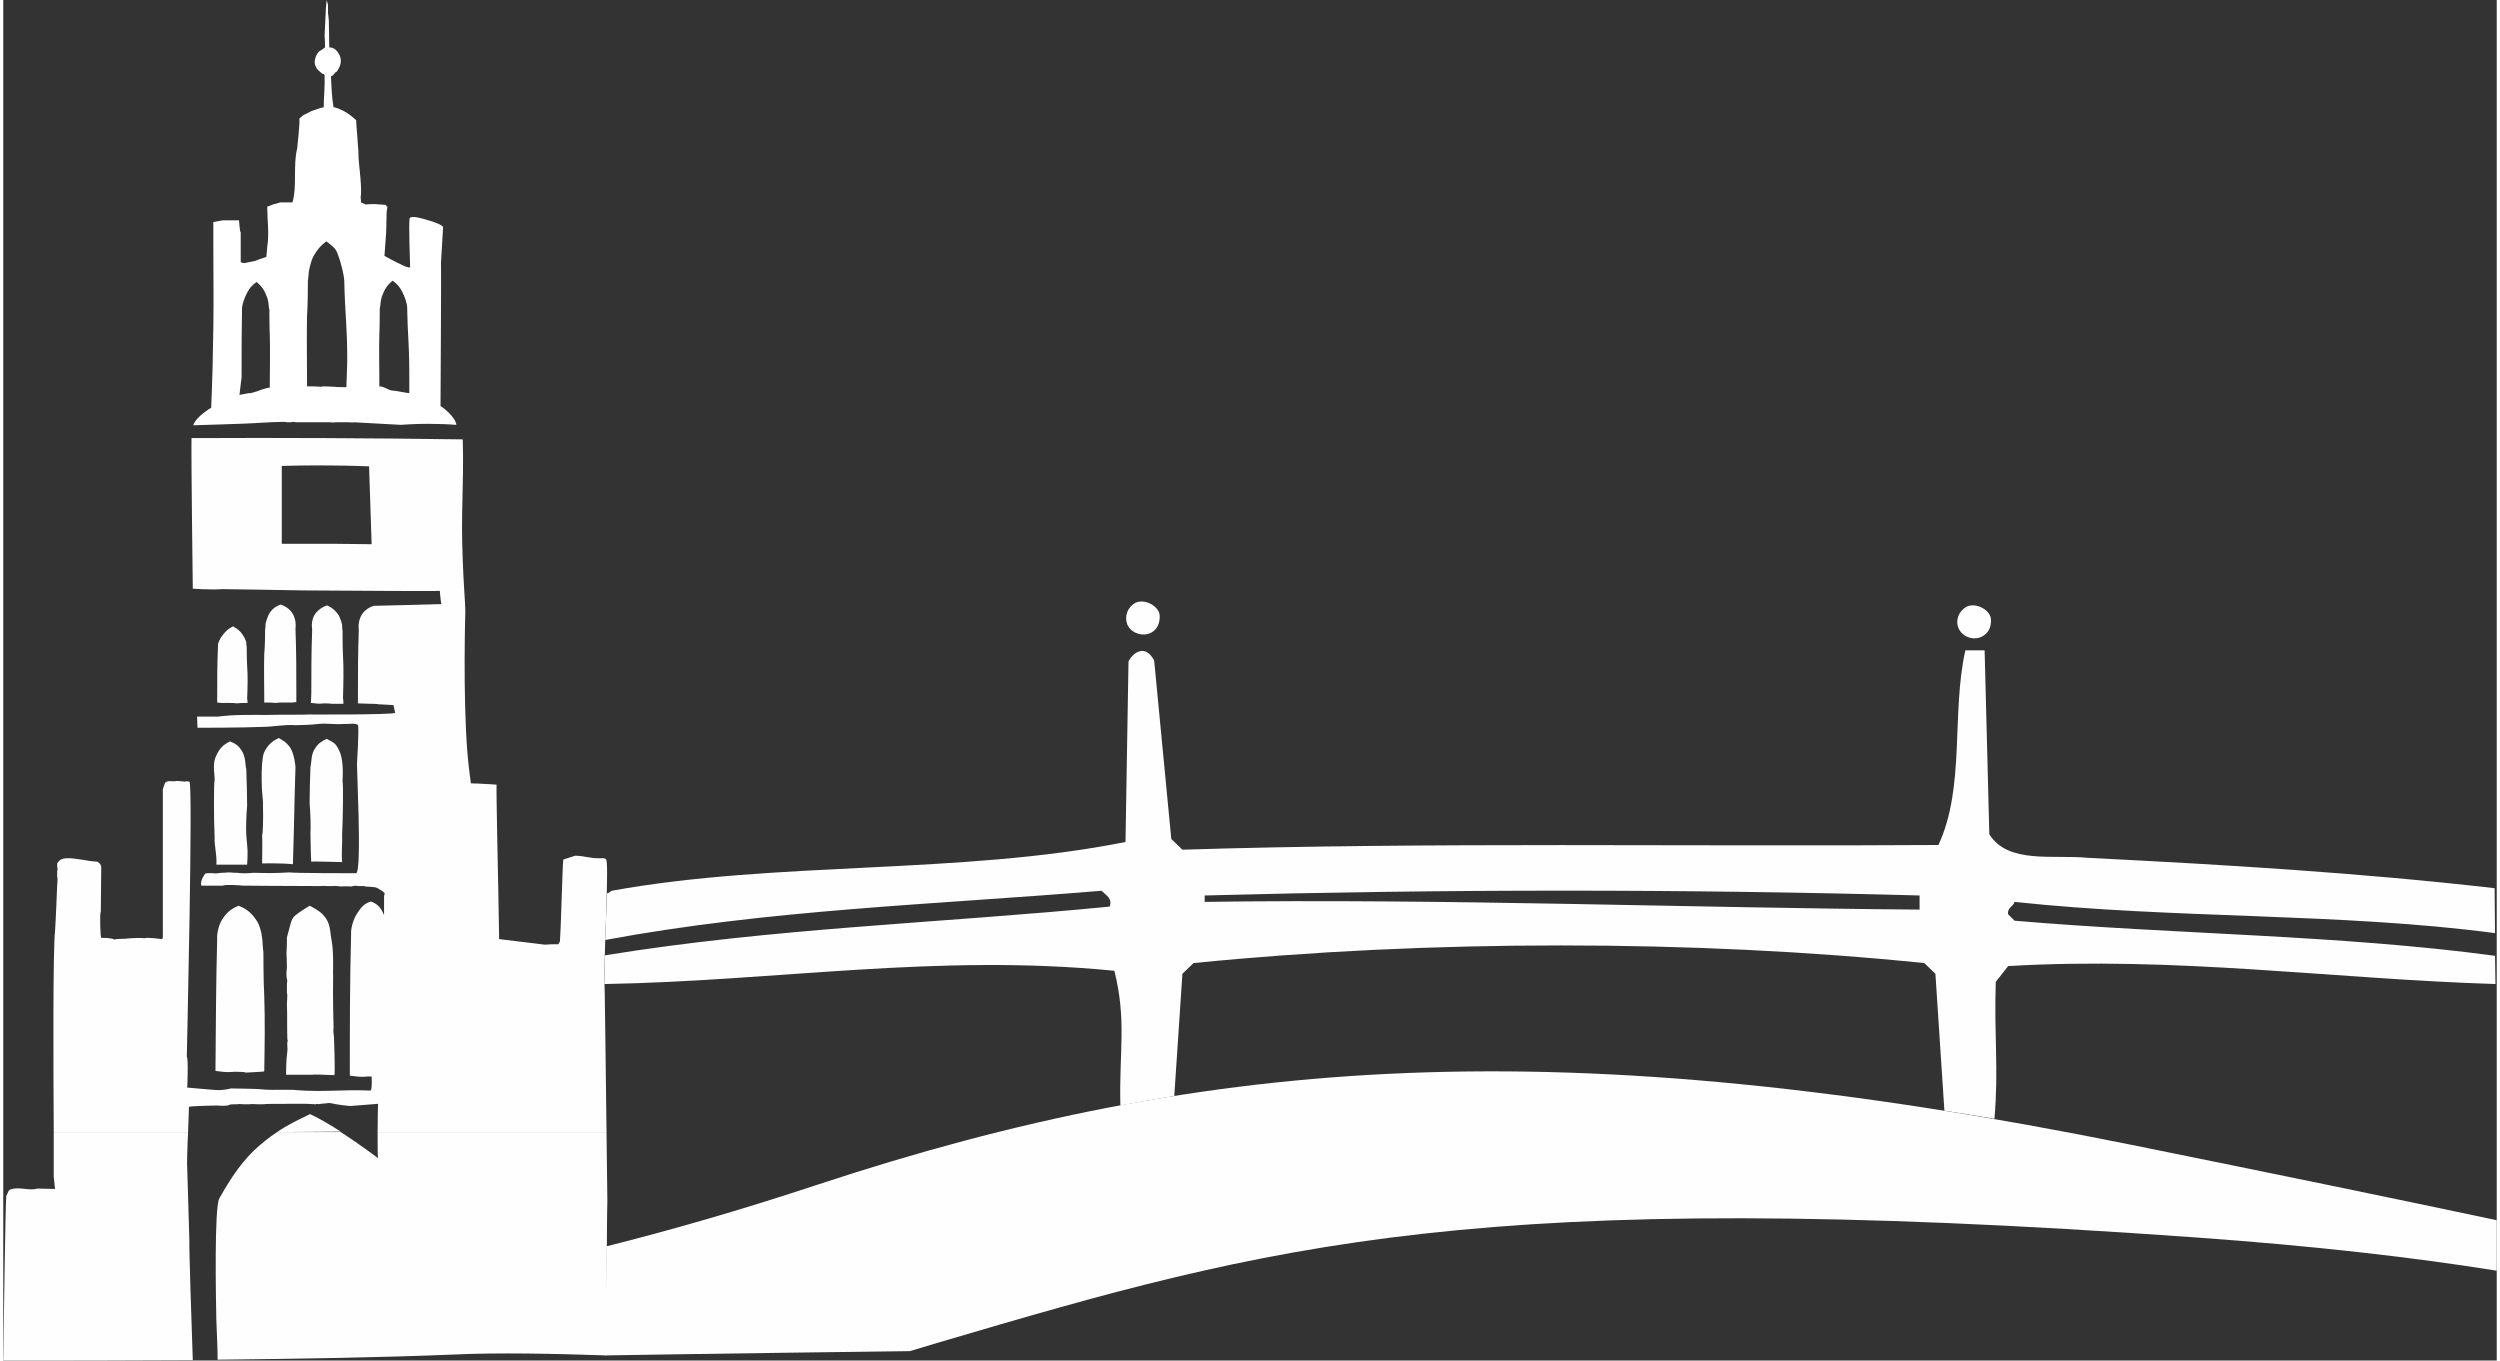 <?xml version="1.0" encoding="UTF-8"?>
<!DOCTYPE svg PUBLIC "-//W3C//DTD SVG 1.1//EN" "http://www.w3.org/Graphics/SVG/1.1/DTD/svg11.dtd">
<svg xmlns="http://www.w3.org/2000/svg" xmlns:xlink="http://www.w3.org/1999/xlink" xmlns:xodm="http://www.corel.com/coreldraw/odm/2003" xml:space="preserve" width="147" height="80" version="1.1" style="shape-rendering:geometricPrecision; text-rendering:geometricPrecision; image-rendering:optimizeQuality; fill-rule:evenodd; clip-rule:evenodd" viewBox="0 0 58.28 31.8">
 <rect x="0" y="0" width="58.28" height="31.8" fill="#333333" stroke="none"/>
 <defs>
  <style type="text/css">
   <![CDATA[
    .fil0 {fill:#FEFEFE}
    .fil2 {fill:white}
    .fil1 {fill:#FEFEFE;fill-rule:nonzero}
   ]]>
  </style>
 </defs>
 <g id="Ebene_x0020_1">
  <g id="_1212118307520">
   <path class="fil0" d="M46.46 14.49c0,0.15 -0.04,0.28 -0.18,0.37 -0.2,0.13 -0.49,0.04 -0.58,-0.18 -0.08,-0.19 0.01,-0.4 0.19,-0.5 0.23,-0.11 0.57,0.09 0.57,0.31zm11.77 6.27l0.01 1.05c-3.62,-0.48 -7.52,-0.33 -11.23,-0.73 -0.03,0.11 -0.18,0.14 -0.15,0.29l0.15 0.15c3.74,0.32 7.59,0.33 11.23,0.82l0.01 0.66c-3.82,-0.12 -7.45,-0.65 -11.39,-0.42l-0.29 0.37c-0.04,1.28 0.07,2.02 -0.03,3.2 -0.65,-0.11 -0.74,-0.12 -1.17,-0.19l-0.21 -3.2 -0.26 -0.25c-5.37,-0.55 -11.6,-0.55 -17.08,0l-0.26 0.25 -0.19 2.86c-0.28,0.04 -0.34,0.06 -0.66,0.11l-0.6 0.11c-0.03,-1.29 0.15,-1.98 -0.14,-3.15 -4.15,-0.41 -7.87,0.24 -11.92,0.31l0.01 -0.67c3.92,-0.64 7.81,-0.75 11.8,-1.14 0.07,-0.19 -0.08,-0.26 -0.19,-0.37 -4,0.33 -7.78,0.44 -11.6,1.15l0.04 -1.09c0.15,-0.05 -0.04,0.03 0.11,-0.06 3.85,-0.7 8.15,-0.37 12.01,-1.14l0.07 -4.22c0.11,-0.22 0.4,-0.41 0.6,-0.02l0.4 4.17 0.26 0.25c5.71,-0.18 12.01,-0.07 17.67,-0.11 0.63,-1.35 0.3,-3.08 0.63,-4.55l0.45 0 0.11 4.3c0.44,0.7 1.48,0.47 2.3,0.55 3.19,0.16 6.38,0.35 9.51,0.71zm-13.44 0.17l0 0.33c-5.34,-0.04 -11.26,-0.26 -16.71,-0.18l0 -0.15c5.63,-0.15 11.19,-0.15 16.71,0zm-17.76 -6.53c0,0.15 -0.04,0.28 -0.17,0.37 -0.2,0.13 -0.5,0.04 -0.59,-0.18 -0.07,-0.19 0.01,-0.4 0.19,-0.5 0.23,-0.11 0.57,0.09 0.57,0.31z"/>
   <path class="fil1" d="M58.28 28.52c-2.31,-0.49 -5.12,-1.07 -8.53,-1.76 -13.32,-2.7 -21.56,-2.09 -30.69,0.92 -1.84,0.61 -3.45,1.07 -4.96,1.45l-0.03 2.55c0,0 3.02,-0.05 7.12,-0.1l0.7 -0.21c7.77,-2.29 12.57,-3.65 29.32,-2.45 2.81,0.2 5.14,0.47 7.07,0.78l0 -1.18z"/>
   <path class="fil2" d="M8.85 6.93c-0.02,0.05 -0.03,0.14 -0.03,0.14 0,0 -0.01,0.13 -0.02,0.13 0,0 0,0.43 -0.01,0.62 -0.01,0.36 0,0.72 0,1.08 0,0.01 0,0.13 0,0.13 0.08,0 0.16,0.05 0.21,0.07 0.11,0.05 0.13,0.02 0.25,0.05 0.09,0.02 0.24,0.04 0.24,0.04l0 -0.49c0,-0.65 -0.04,-0.89 -0.05,-1.53 0,-0.06 -0.05,-0.23 -0.12,-0.36 -0.06,-0.11 -0.11,-0.17 -0.22,-0.25 -0.13,0.11 -0.19,0.2 -0.25,0.37zm-1.3 -1.29c-0.14,0.11 -0.21,0.19 -0.3,0.35 -0.07,0.13 -0.11,0.37 -0.11,0.37 0,0 -0.01,0.18 -0.02,0.19 0,0 0,0.58 -0.02,0.84 -0.01,0.48 0,0.97 0,1.47 0,0.01 0,0.17 0,0.17 0.11,0 0.21,0 0.33,0.01 0.01,-0.02 0.3,0 0.3,0 0.08,0.01 0.29,0.01 0.29,0.01l0.02 -0.59c0,-0.88 -0.05,-1.04 -0.07,-1.91 0,-0.07 -0.06,-0.38 -0.16,-0.63 -0.04,-0.12 -0.14,-0.19 -0.26,-0.28zm-1.38 1.32c0.02,0.05 0.03,0.14 0.03,0.14 0,0 0.01,0.13 0.02,0.13 0,0 0,0.43 0.01,0.62 0.01,0.36 0,0.72 0,1.08 0,0.01 0,0.13 0,0.13 -0.08,0 -0.31,0.09 -0.31,0.09 -0.05,0.01 -0.14,0.05 -0.19,0.04l-0.21 0.04 0.05 -0.41c0,-0.64 0,-0.98 0.01,-1.62 0,-0.06 0.05,-0.23 0.12,-0.36 0.06,-0.11 0.11,-0.17 0.22,-0.25 0.13,0.11 0.19,0.2 0.25,0.37zm1.42 -6.66c0.01,0.09 0.02,0.17 0.02,0.2l0.01 0.61c0.12,-0.01 0.2,0.09 0.25,0.2 0.05,0.14 0,0.25 -0.07,0.36 -0.06,0.02 -0.08,0.11 -0.14,0.11 0.01,0.25 0.02,0.5 0.06,0.73 0,-0.02 0.19,0.05 0.3,0.12 0.1,0.06 0.23,0.18 0.23,0.18l0 0.05 0.05 0.67c0,0.34 0.08,0.7 0.06,1.04 -0.02,0.04 0.01,0.1 0,0.16 0.04,0.02 0.04,0.02 0.11,0.05 0.03,-0.01 0.22,-0.01 0.22,-0.01l0.26 0.02c0,0.01 0,0.05 0.03,0.04l-0.02 0.13 -0.01 0.46 -0.04 0.56c0.09,0.05 0.16,0.09 0.26,0.14 0.13,0.06 0.26,0.14 0.34,0.13 0,0 -0.04,-1.1 -0.01,-1.15 0.04,-0.07 0.27,0 0.44,0.05 0.14,0.04 0.33,0.11 0.34,0.16l-0.05 0.84c0.01,0.01 -0.01,3.34 -0.01,3.34 0.04,0.02 0.35,0.25 0.37,0.44 0,0 -0.27,-0.02 -0.44,-0.02 -0.34,-0.01 -0.55,0 -0.86,0.02l-1.09 -0.06c-0.01,0.01 -0.12,0 -0.12,0l-0.32 0c-0.01,0.01 -0.13,0 -0.13,0l-0.79 0c0,0 -0.09,-0.02 -0.1,0l-0.12 0c0.02,-0.03 -0.75,0.02 -0.75,0.02 -0.06,0.01 -1.43,0.05 -1.43,0.05 0.06,-0.2 0.42,-0.41 0.42,-0.41 0.03,-0.73 0.04,-1.15 0.05,-1.88 0.01,-0.72 0,-1.13 0,-1.85l0 -0.61 0.22 -0.04 0.38 0c0,0.02 0.02,0.28 0.04,0.28l0 0.7c0.03,0.01 0.08,0.02 0.08,0.02 0.07,-0.01 0.18,-0.04 0.25,-0.05 0.17,-0.07 0.25,-0.08 0.27,-0.1 0.01,-0.07 0.01,-0.15 0.02,-0.23 0.05,-0.31 0,-0.63 0,-0.94 0.04,-0.01 0.13,-0.05 0.13,-0.05l0.18 -0.05 0.28 0c0.11,-0.38 0.01,-0.87 0.11,-1.26 0,0 0.07,-0.65 0.05,-0.69 0,-0.02 0.03,-0.03 0.05,-0.05 0.04,-0.05 0.08,-0.05 0.13,-0.08 0.07,-0.04 0.11,-0.06 0.18,-0.08 0.08,-0.03 0.17,-0.06 0.21,-0.06 0,-0.24 0.03,-0.48 0.02,-0.73 0.01,-0.07 -0.06,-0.04 -0.08,-0.08 0,0 -0.08,-0.06 -0.11,-0.11 -0.05,-0.09 -0.05,-0.16 -0.02,-0.25 0.01,-0.04 0.06,-0.14 0.12,-0.16l0.1 -0.07c0,-0.09 0,-0.19 -0.01,-0.26l0.03 -0.65 0.02 -0.2 0.03 0.11 0 0.19z"/>
   <path class="fil0" d="M4.32 26.46c-0.02,0.38 -0.03,0.81 -0.02,0.84l0.05 1.7c-0.01,0.05 0.05,2.02 0.08,2.79 -1.61,0.01 -3.15,0.01 -4.43,0.01 0.01,-0.74 0.05,-3.63 0.07,-3.85 0.04,-0.05 0.03,-0.12 0.1,-0.15 0.21,-0.07 0.43,0.04 0.63,-0.02l0.41 0.01 -0.03 -0.28c0,-0.14 0,-0.54 0,-1.05l3.14 0zm9.77 5.22c-1.2,-0.04 -2.5,-0.07 -3.57,-0.02 -1.7,0.07 -3.64,0.1 -5.51,0.12 0,-0.32 -0.02,-0.59 -0.03,-0.95 -0.01,-0.47 -0.05,-2.6 0.07,-2.82 0.16,-0.28 0.42,-0.74 0.8,-1.11 0.19,-0.18 0.37,-0.32 0.55,-0.44l1.49 0c0.45,0.29 0.87,0.61 0.87,0.61 -0.01,-0.02 -0.01,-0.31 -0.01,-0.61l5.35 0c0.01,0.9 0.02,1.63 0.02,1.63 -0.01,0.02 -0.02,2.59 -0.03,3.59z"/>
   <path class="fil0" d="M1.18 26.46c-0.01,-1.56 -0.02,-4.24 0.03,-4.69 0.02,-0.29 0.05,-1.08 0.05,-1.08 0,0 0.02,-0.18 0,-0.19l0 -0.13c0,0 0.02,-0.08 0,-0.11l0 -0.08c0.06,-0.09 0.1,-0.11 0.21,-0.12 0.24,-0.01 0.48,0.07 0.73,0.08 0.05,0.03 0.09,0.07 0.09,0.13l-0.01 1.04c-0.03,0.04 -0.01,0.61 0.01,0.61 0,0 0.27,0 0.3,0.04 0.04,-0.01 0.16,-0.02 0.27,-0.02 0.17,-0.02 0.4,-0.02 0.45,-0.01 0.02,-0.03 0.4,0.02 0.4,0.02 0.03,-0.01 0.02,-0.13 0.02,-0.13l0 -3.32c-0.01,-0.07 0.03,-0.13 0.05,-0.2 0.06,-0.07 0.15,-0.03 0.24,-0.04 0.01,-0.02 0.23,0.01 0.23,0.01 0.01,-0.02 0.1,0 0.1,0 0.09,0 -0.06,6.34 -0.06,6.43 0.04,0.03 0.01,0.72 0.01,0.72 0,0 0.66,0.06 0.73,0.06 0.08,0 0.23,-0.02 0.29,-0.04 0.31,0.01 0.53,0 0.84,0.03 0.09,0.01 0.63,-0.01 0.69,0.01 0.67,0.05 1.08,-0.02 1.73,0.01 0.03,0 0.04,-0.14 0.03,-0.33l-0.08 0c-0.09,0.01 -0.19,0.01 -0.28,0l-0.15 -0.02c0,-1.06 0,-2.23 0.03,-3.3 -0.01,-0.1 0.03,-0.32 0.14,-0.49 0.1,-0.15 0.15,-0.22 0.32,-0.28 0.26,0.09 0.28,0.29 0.31,0.31l0 -0.41c-0.01,-0.1 0.1,-0.06 -0.15,-0.21 -0.09,-0.05 -0.26,-0.02 -0.32,-0.05l-0.13 0c-0.03,-0.01 -0.14,-0.01 -0.15,0.01 0,0 -0.22,-0.01 -0.24,0 -0.01,0 -0.19,-0.02 -0.19,-0.01l-0.18 0c-0.03,-0.01 -0.09,0 -0.14,0 -0.7,0 -1.8,-0.01 -1.8,-0.01 -0.07,-0.01 -0.41,-0.03 -0.47,0l-0.5 0c-0.04,-0.12 0.09,-0.28 0.09,-0.28 0.05,-0.02 0.18,-0.01 0.18,-0.01 0.06,0.01 0.15,0 0.2,-0.01 0,0 0.1,0 0.17,-0.01 0.08,0.01 0.2,0.01 0.2,0.01 0.12,0.02 0.27,0.01 0.38,0 0.43,0.01 0.47,0.01 0.85,-0.01 0.01,0.02 1.53,0.02 1.55,0.02 0.14,-0.08 0,-2.6 0.02,-2.6 0,0 0.05,-0.81 0.02,-0.86 -0.04,-0.06 -0.24,-0.02 -0.31,-0.03 -0.27,0.02 -0.38,-0.02 -0.6,0 -0.17,0.02 -0.42,0.03 -0.55,0.03 -0.27,-0.02 -0.52,0.04 -0.79,0.04 -0.45,0.02 -1.44,0.02 -1.5,0.02l-0.01 -0.26 0.48 0c0.38,-0.05 0.72,-0.04 1.18,-0.04 0.36,-0.01 0.91,0 0.93,-0.01 0,0 2.02,0.01 2.04,-0.04l-0.04 -0.18c-0.06,0 -0.3,-0.02 -0.37,-0.02 0,-0.01 -0.18,-0.01 -0.18,-0.01 -0.06,0 -0.28,-0.01 -0.28,-0.01l0 -0.21c0,-0.61 0,-0.91 0.02,-1.51 -0.01,-0.05 -0.02,-0.27 0.12,-0.42 0.06,-0.06 0.13,-0.11 0.23,-0.14 0.14,0 1.58,-0.04 1.58,-0.04 -0.02,-0.07 -0.04,-0.39 -0.04,-0.31 0,0.01 -1.87,0 -3.18,-0.01 -0.74,-0.01 -1.66,-0.03 -1.9,-0.03 -0.3,0.02 -0.67,-0.01 -0.69,-0.01 0,0 -0.04,-3.09 -0.03,-3.52l0.1 0c1.87,-0.01 4.12,0 6.24,0.03 0.03,1.11 -0.05,1.68 0,2.83 0.01,0.39 0.06,1.03 0.06,1.18 0,0 -0.06,2 0.05,3.33 0.02,0.27 0.08,0.7 0.08,0.7 0.17,0 0.6,0.03 0.6,0.03 -0.01,0.15 0.04,2.44 0.04,2.44l0.02 1.17 1.07 0.13 0.17 -0.01 0.14 0 0.04 -0.06c0.03,-0.4 0.06,-1.81 0.08,-1.92l0.28 -0.09c0.26,0.01 0.35,0.07 0.61,0.06 0.04,0 0.08,-0.01 0.11,0.03 0.07,0.08 -0.04,1.9 -0.04,2.85 0.01,0.01 0.03,2.01 0.05,3.52l-5.35 0c0,-0.32 0.01,-0.65 0.01,-0.66l-0.64 0.05c-0.22,-0.01 -0.49,-0.07 -0.49,-0.07 0,0 -0.23,0.02 -0.27,0.03 0,-0.02 -0.06,0 -0.06,0l-0.2 -0.01c-0.07,0 -0.27,0 -0.45,0 -0.22,0 -0.56,0 -0.57,0.01l-0.14 0c0,0 -0.18,-0.01 -0.18,0l-0.14 0c0,0 -0.15,-0.01 -0.15,0 -0.06,0 -0.14,0 -0.18,0.01 -0.06,0.05 -0.34,0.01 -0.34,0.02 0,0 -0.57,0.01 -0.61,0.03 0,0 -0.01,0.28 -0.02,0.59l-3.14 0zm5.22 0c0.23,-0.16 0.48,-0.28 0.77,-0.42 0.2,0.09 0.47,0.25 0.72,0.41l-1.49 0.01zm0.89 -8.97c-0.1,0.14 -0.08,0.31 -0.11,0.44 -0.01,0.3 -0.02,0.58 -0.02,0.84 0.02,0.22 0.03,0.54 0.02,0.7 0,0 0.01,0.67 0.02,0.67 0.03,-0.01 0.72,0.01 0.72,0.01 -0.02,-0.23 0.01,-0.43 0,-0.64 0.02,-0.39 0.03,-1.22 0.01,-1.24 0.01,-0.21 0.02,-0.53 -0.08,-0.73 -0.08,-0.17 -0.12,-0.18 -0.29,-0.27 -0.13,0.06 -0.2,0.11 -0.27,0.22zm-0.81 -3.36c-0.12,0.05 -0.18,0.09 -0.25,0.19 -0.06,0.09 -0.1,0.26 -0.1,0.26 0,0 0,0.12 -0.01,0.13 0,0 0,0.4 -0.02,0.58 -0.01,0.33 0,0.67 0,1.01 0,0.01 0,0.12 0,0.12 0.09,0 0.18,0 0.29,0.01 0,-0.01 0.18,-0.01 0.18,-0.01 0.06,0 0.12,0 0.18,0l0.1 -0.01 0 -0.21c0,-0.61 0,-0.91 -0.02,-1.51 0.01,-0.05 0.02,-0.27 -0.12,-0.42 -0.06,-0.06 -0.13,-0.11 -0.23,-0.14zm-0.84 0.78c0.02,0.04 0.04,0.1 0.04,0.1 0,0 0,0.1 0.01,0.1 0,0 0,0.31 0.01,0.45 0.02,0.25 0.01,0.52 0,0.78 0.01,0.01 0.01,0.09 0.01,0.09 -0.09,0 -0.18,0 -0.27,0.01 -0.01,-0.01 -0.17,-0.01 -0.17,-0.01 -0.06,0 -0.12,0 -0.18,0l-0.09 -0.01 0 -0.16c0,-0.47 0,-0.71 0.02,-1.18 -0.01,-0.04 0.05,-0.17 0.12,-0.25 0.07,-0.09 0.13,-0.14 0.23,-0.19 0.13,0.07 0.2,0.14 0.27,0.27zm-0.07 2.63c0.1,0.15 0.08,0.32 0.11,0.44 0.01,0.3 0.02,0.59 0.02,0.85 -0.02,0.21 -0.03,0.53 -0.02,0.69 0,0 0.02,0.21 0.03,0.35 0,0.13 0,0.21 -0.01,0.34l-0.72 0c0.02,-0.22 -0.05,-0.43 -0.04,-0.65 -0.02,-0.38 -0.02,-1.3 0,-1.32 0.01,-0.11 -0.06,-0.37 0.03,-0.56 0.08,-0.18 0.16,-0.27 0.33,-0.35 0.13,0.05 0.2,0.1 0.27,0.21zm0.87 -0.29c0.11,0.06 0.17,0.1 0.25,0.2 0.12,0.16 0.14,0.48 0.14,0.48 -0.03,0.92 -0.03,1.34 -0.06,2.27 -0.26,-0.03 -0.72,-0.02 -0.72,-0.02 0,0 0.01,-0.57 0,-0.66 0.02,-0.02 0.03,-0.4 0.02,-0.71 0.01,-0.01 -0.02,-0.31 -0.02,-0.31 0,0 -0.01,-0.16 -0.01,-0.26 0,-0.08 0,-0.12 0,-0.2l0.01 -0.2c0,0 0.02,-0.18 0.03,-0.2 0,-0.02 0.02,-0.06 0.04,-0.1 0.08,-0.14 0.17,-0.22 0.32,-0.29zm-0.94 3.92c0.19,0.07 0.31,0.18 0.41,0.33 0.13,0.17 0.15,0.51 0.15,0.51 0,0 0.01,0.22 0.02,0.23 0,0 0,0.71 0.02,1.04 0.02,0.59 0.01,1.15 0,1.76 0.01,0.01 -0.27,0.02 -0.43,0.03 -0.01,-0.02 -0.27,-0.02 -0.27,-0.02 -0.1,0.01 -0.19,0.01 -0.28,0l-0.16 -0.02c0.01,-1.06 0.01,-2 0.04,-3.08 -0.01,-0.09 0.02,-0.32 0.13,-0.48 0.1,-0.15 0.2,-0.23 0.37,-0.3zm2 0.24c0.16,0.19 0.13,0.36 0.18,0.6 0.05,0.3 0.02,0.78 0.03,0.78 -0.01,0.53 0.01,1.22 0.01,1.22 -0.01,0.08 0,0.16 0.01,0.24 0,0 0.03,0.78 0.01,0.88l-0.26 -0.01c0,0 -0.23,-0.01 -0.26,0l-0.61 0c0,-0.05 0,-0.35 0.03,-0.55 0.01,-0.07 -0.01,-0.14 0,-0.22 0.02,0 0,-0.06 0,-0.06 -0.01,-0.26 0,-0.59 -0.01,-0.84 0,-0.07 0.02,-0.23 0,-0.23l0 -0.23c0.01,-0.05 0.01,-0.07 0,-0.11 -0.02,-0.1 -0.01,-0.15 0,-0.28 0,-0.09 -0.01,-0.32 -0.01,-0.32 0.01,-0.14 0.01,-0.37 0.01,-0.37 0,0 0.03,-0.12 0.05,-0.19 0.04,-0.13 0.05,-0.24 0.14,-0.32 0.09,-0.08 0.34,-0.23 0.34,-0.23 0,0 0.24,0.11 0.34,0.24zm-0.99 -10.52c0,0 0.72,-0.02 1.18,-0.01 0.34,0 0.86,0.02 0.86,0.02l0.06 1.82 -0.9 -0.01 -1.2 0 0 -1.82zm1.06 3.26c0.11,0.05 0.17,0.1 0.25,0.2 0.06,0.08 0.1,0.25 0.1,0.25 0,0 0,0.13 0.01,0.13 0,0 0,0.4 0.01,0.58 0.02,0.33 0.01,0.67 0,1.02 0.01,0 0.01,0.12 0.01,0.12 -0.1,0 -0.18,0 -0.29,0 0,-0.01 -0.18,-0.01 -0.18,-0.01 -0.06,0.01 -0.12,0.01 -0.18,0l-0.11 -0.01 0.01 -0.21c0,-0.6 0,-0.9 0.02,-1.51 -0.01,-0.05 -0.03,-0.27 0.11,-0.41 0.07,-0.07 0.14,-0.12 0.24,-0.15z"/>
  </g>
 </g>
</svg>
